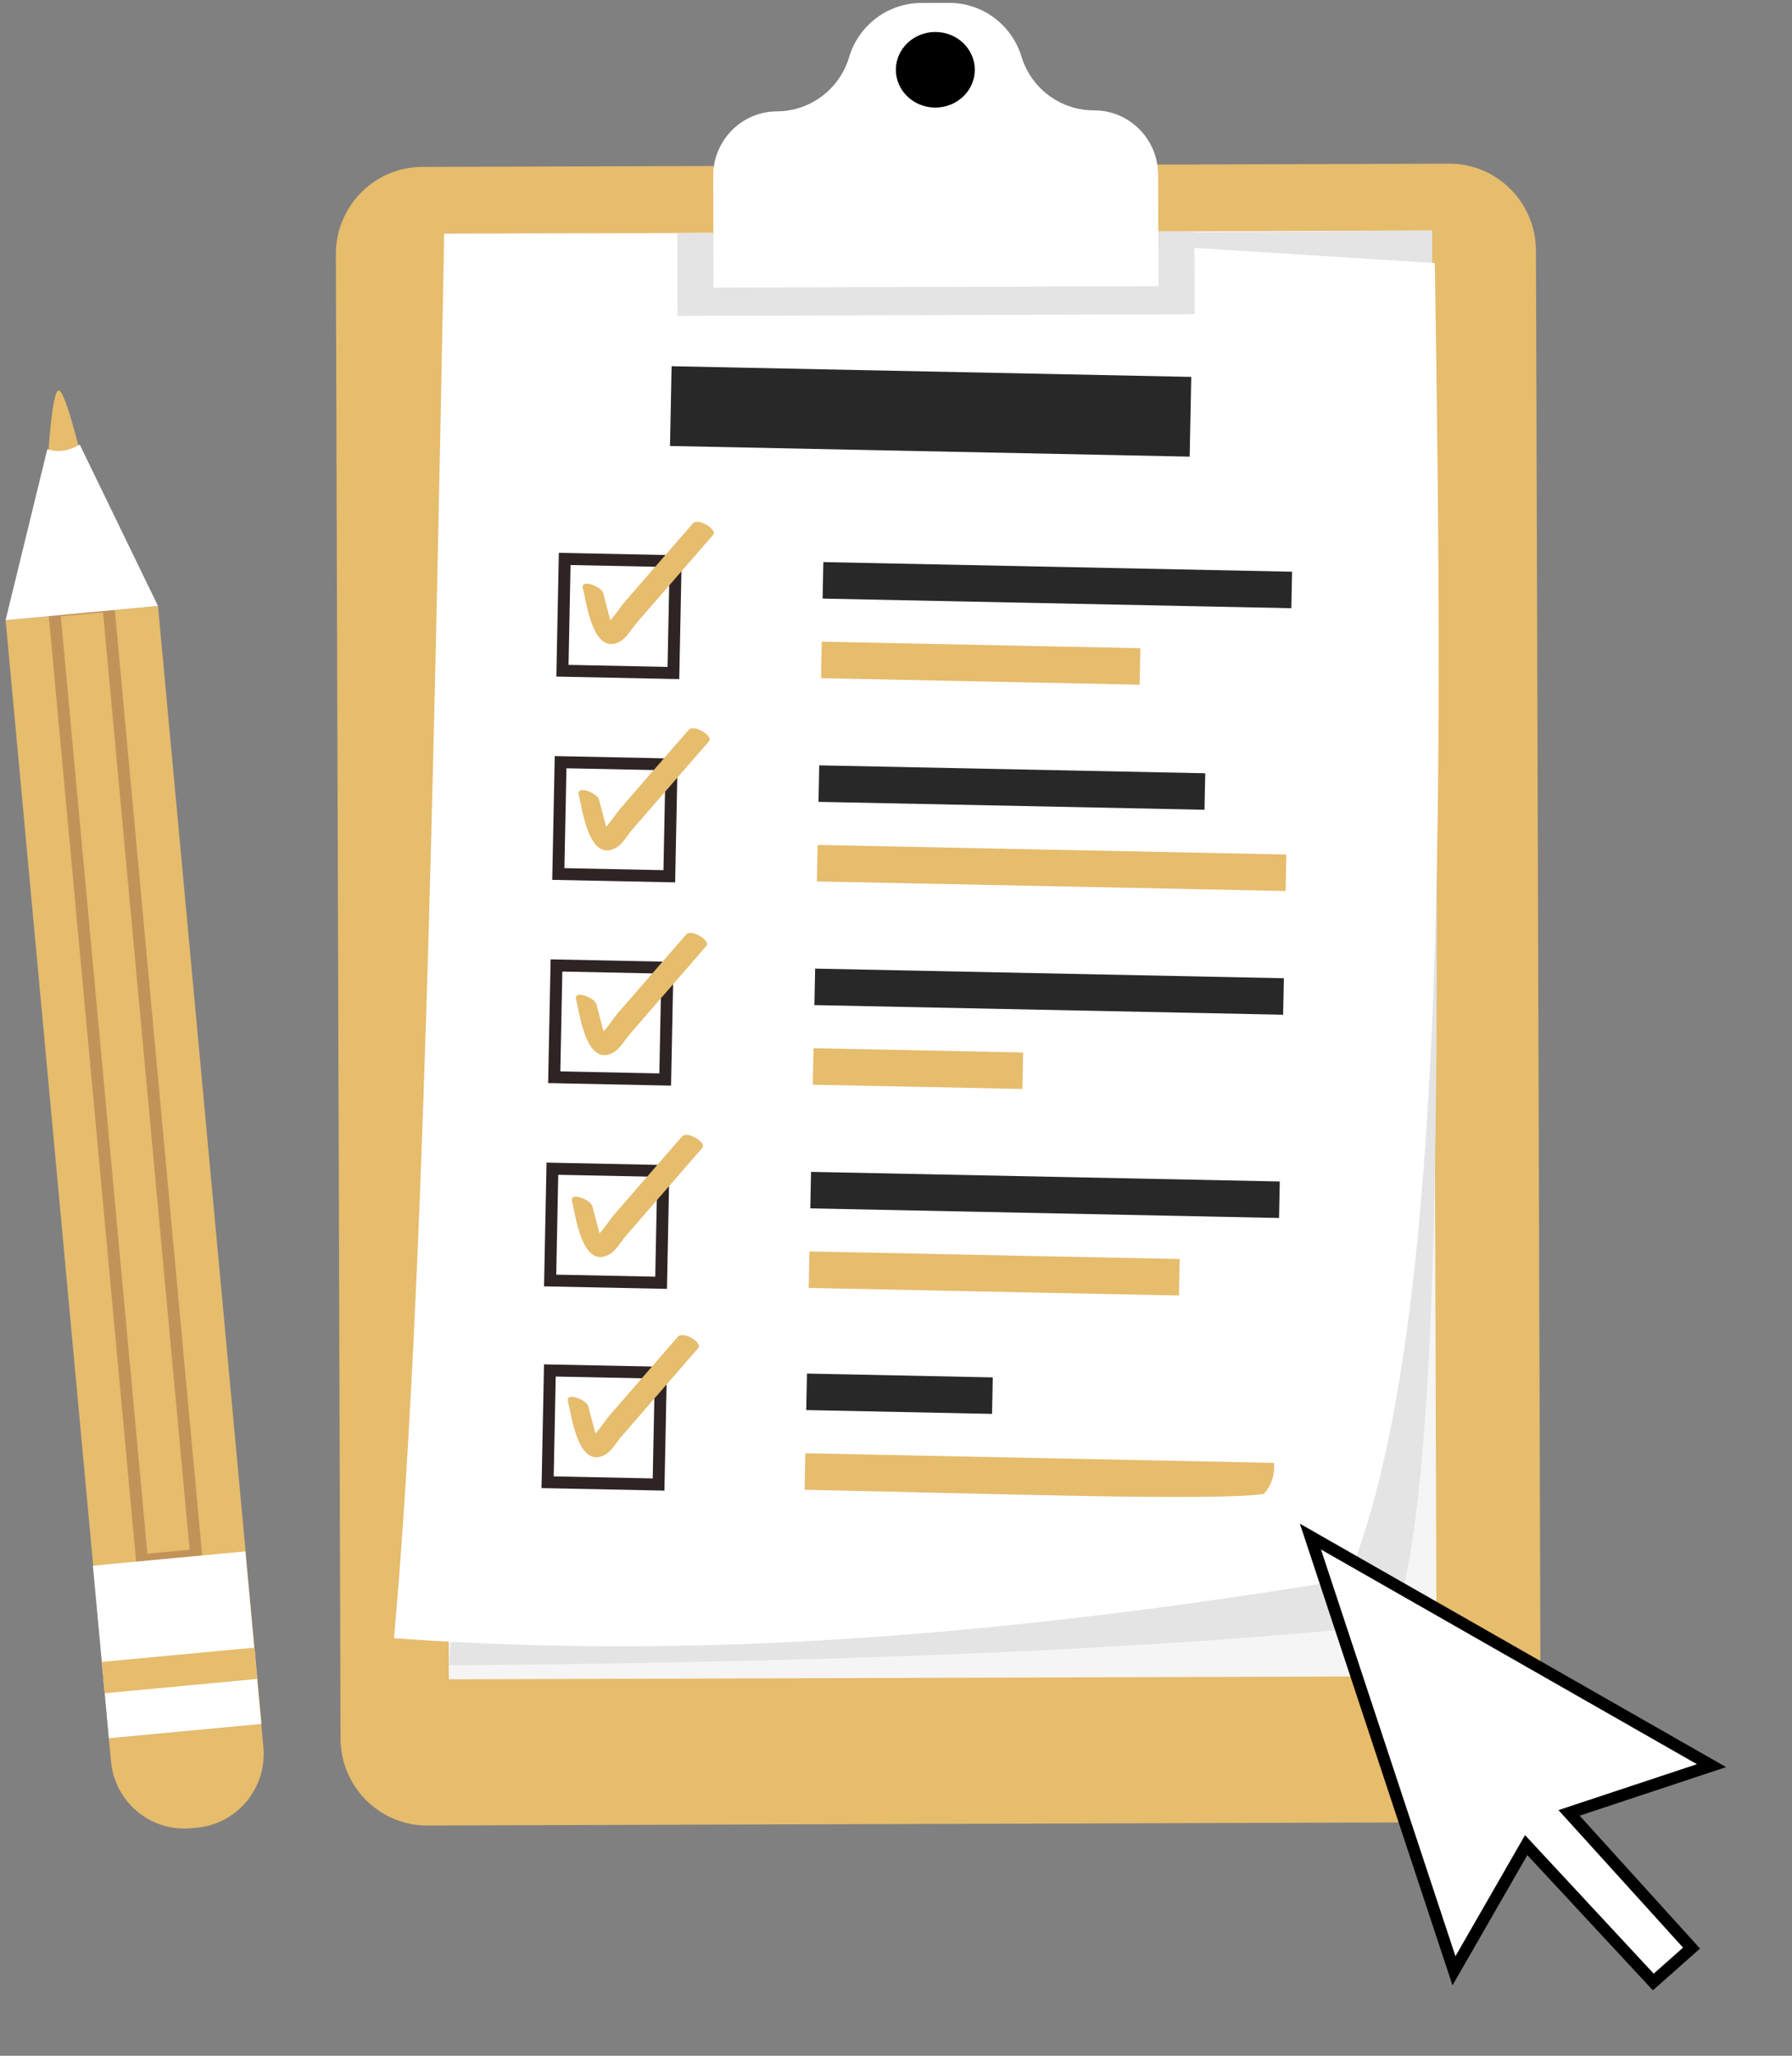 <?xml version="1.0" encoding="UTF-8" standalone="no"?><svg width="150" height="172" viewBox="0 0 150 172" fill="none" xmlns="http://www.w3.org/2000/svg">
<rect x="0" y="0" width="150" height="172" fill="#808080" stroke="none"/>
<path d="M121.737 152.465L35.775 152.737C31.773 152.749 28.519 149.492 28.506 145.463L28.113 21.285C28.101 17.255 31.335 13.978 35.337 13.965L121.298 13.693C125.301 13.681 128.555 16.938 128.567 20.968L128.96 145.145C128.973 149.175 125.739 152.453 121.737 152.465Z" fill="#E6BC6D"/>
<path d="M119.869 19.29L37.187 19.551L37.569 140.505L120.251 140.244L119.869 19.29Z" fill="#F6F5F5"/>
<path d="M119.868 19.291C120.043 66.456 121.734 123.335 116.513 135.946C93.348 138.293 66.219 139.108 37.564 139.334L48.079 19.882L119.868 19.291Z" fill="#E4E4E4"/>
<path d="M112.798 132.149C76.7 138.084 52.562 138.467 32.979 137.065C35.43 109.859 36.304 64.673 37.185 19.56L80.707 19.519L120.105 22.014C120.827 68.832 121.026 112.08 112.798 132.149Z" fill="white"/>
<path d="M99.715 31.534L56.218 30.641L56.083 37.314L99.581 38.206L99.715 31.534Z" fill="#282828"/>
<path d="M108.153 47.834L68.918 47.029L68.857 50.083L108.091 50.888L108.153 47.834Z" fill="#282828"/>
<path d="M95.452 54.233L68.784 53.688L68.722 56.742L95.391 57.287L95.452 54.233Z" fill="#e6bc6d"/>
<path d="M56.556 46.955L47.268 46.765L47.079 56.119L56.367 56.309L56.556 46.955Z" fill="white" stroke="#2E2424" stroke-miterlimit="10"/>
<path d="M48.791 49.225C49.081 50.33 49.625 54.958 51.924 53.657C52.454 53.357 52.901 52.566 53.296 52.11C54.008 51.291 54.72 50.473 55.431 49.654C56.854 48.016 58.277 46.379 59.7 44.742C60.065 44.322 58.446 43.278 57.987 43.804C56.722 45.26 55.458 46.716 54.193 48.171C53.56 48.899 52.928 49.626 52.295 50.354C51.856 50.859 50.843 52.486 50.19 52.633C50.546 52.747 50.901 52.861 51.258 52.976C51.51 53.182 51.038 51.713 51.027 51.672C50.848 50.99 50.669 50.308 50.489 49.625C50.341 49.063 48.571 48.39 48.791 49.225Z" fill="#E6BC6D"/>
<path d="M100.884 64.697L68.575 64.035L68.513 67.088L100.822 67.751L100.884 64.697Z" fill="#282828"/>
<path d="M107.675 71.496L68.44 70.693L68.378 73.747L107.613 74.549L107.675 71.496Z" fill="#e6bc6d"/>
<path d="M56.212 63.961L46.924 63.77L46.735 73.125L56.024 73.315L56.212 63.961Z" fill="white" stroke="#2E2424" stroke-miterlimit="10"/>
<path d="M48.441 66.495C48.732 67.6 49.276 72.229 51.575 70.927C52.105 70.627 52.552 69.836 52.947 69.38C53.658 68.561 54.37 67.743 55.081 66.924C56.505 65.287 57.928 63.649 59.351 62.012C59.715 61.592 58.096 60.548 57.638 61.075C56.373 62.53 55.108 63.986 53.843 65.441C53.211 66.169 52.579 66.897 51.946 67.624C51.507 68.129 50.493 69.756 49.841 69.903C50.197 70.017 50.552 70.131 50.908 70.246C51.161 70.452 50.689 68.983 50.678 68.943C50.498 68.26 50.32 67.578 50.14 66.895C49.992 66.333 48.221 65.66 48.441 66.495Z" fill="#E6BC6D"/>
<path d="M107.466 81.846L68.231 81.041L68.169 84.095L107.404 84.899L107.466 81.846Z" fill="#282828"/>
<path d="M85.644 88.059L68.097 87.7L68.035 90.754L85.582 91.112L85.644 88.059Z" fill="#e6bc6d"/>
<path d="M55.869 80.967L46.58 80.776L46.392 90.13L55.68 90.321L55.869 80.967Z" fill="white" stroke="#2E2424" stroke-miterlimit="10"/>
<path d="M48.224 83.622C48.514 84.726 49.058 89.355 51.357 88.054C51.887 87.754 52.334 86.963 52.729 86.507C53.44 85.688 54.153 84.87 54.864 84.05C56.287 82.413 57.71 80.776 59.133 79.138C59.497 78.719 57.879 77.674 57.421 78.201C56.156 79.656 54.891 81.113 53.627 82.568C52.994 83.295 52.362 84.023 51.729 84.751C51.29 85.256 50.276 86.883 49.624 87.029C49.98 87.144 50.335 87.258 50.691 87.373C50.944 87.579 50.472 86.109 50.461 86.069C50.282 85.386 50.103 84.705 49.923 84.022C49.775 83.46 48.005 82.787 48.224 83.622Z" fill="#E6BC6D"/>
<path d="M107.124 98.851L67.888 98.047L67.827 101.101L107.062 101.905L107.124 98.851Z" fill="#282828"/>
<path d="M98.748 105.339L67.754 104.705L67.692 107.759L98.686 108.393L98.748 105.339Z" fill="#e6bc6d"/>
<path d="M55.526 97.973L46.238 97.782L46.049 107.136L55.338 107.327L55.526 97.973Z" fill="white" stroke="#2E2424" stroke-miterlimit="10"/>
<path d="M47.882 100.517C48.172 101.622 48.716 106.25 51.015 104.949C51.546 104.649 51.992 103.858 52.388 103.402C53.099 102.583 53.811 101.765 54.522 100.946C55.945 99.308 57.369 97.671 58.792 96.034C59.156 95.614 57.537 94.57 57.08 95.096C55.815 96.552 54.55 98.008 53.285 99.463C52.653 100.191 52.02 100.918 51.388 101.646C50.949 102.151 49.935 103.778 49.282 103.925C49.639 104.039 49.994 104.153 50.35 104.268C50.602 104.474 50.13 103.005 50.12 102.965C49.94 102.282 49.761 101.6 49.582 100.917C49.434 100.354 47.663 99.681 47.882 100.517Z" fill="#E6BC6D"/>
<path d="M83.1 115.243L67.548 114.924L67.486 117.977L83.039 118.296L83.1 115.243Z" fill="#282828"/>
<path d="M106.649 122.396L67.413 121.59L67.352 124.644C82.531 124.954 101.861 125.61 105.802 124.988C106.398 124.301 106.718 123.458 106.649 122.396Z" fill="#e6bc6d"/>
<path d="M55.315 114.852L46.026 114.662L45.838 124.016L55.126 124.206L55.315 114.852Z" fill="white" stroke="#2E2424" stroke-miterlimit="10"/>
<path d="M47.544 117.264C47.834 118.368 48.378 122.997 50.677 121.696C51.207 121.396 51.654 120.605 52.05 120.149C52.761 119.33 53.473 118.512 54.184 117.693C55.607 116.055 57.03 114.418 58.454 112.78C58.818 112.361 57.199 111.317 56.74 111.843C55.476 113.299 54.211 114.755 52.946 116.21C52.314 116.938 51.681 117.665 51.049 118.393C50.61 118.898 49.596 120.525 48.943 120.671C49.299 120.786 49.655 120.9 50.011 121.015C50.263 121.221 49.791 119.752 49.781 119.711C49.601 119.029 49.422 118.347 49.243 117.664C49.095 117.101 47.325 116.428 47.544 117.264Z" fill="#E6BC6D"/>
<path d="M96.942 14.61L96.972 23.945L59.727 24.063L59.698 14.728C59.693 13.239 60.29 11.89 61.254 10.909C61.374 10.787 61.499 10.673 61.631 10.566C62.553 9.79 63.741 9.322 65.035 9.318C66.007 9.315 66.938 9.088 67.771 8.681C68.133 8.503 68.476 8.294 68.799 8.053C69.861 7.257 70.672 6.127 71.074 4.783C71.483 3.411 72.326 2.261 73.419 1.46C74.469 0.695 75.751 0.251 77.112 0.247L79.437 0.239C80.798 0.235 82.082 0.671 83.138 1.43C84.236 2.223 85.086 3.368 85.504 4.737C85.913 6.079 86.732 7.203 87.799 7.993C88.124 8.232 88.468 8.439 88.831 8.615C89.667 9.017 90.599 9.237 91.57 9.234C92.865 9.23 94.056 9.69 94.983 10.461C96.175 11.443 96.937 12.937 96.942 14.61Z" fill="white"/>
<path d="M99.98 19.353L100.001 26.292L56.712 26.429L56.691 19.489L59.713 19.48L59.727 24.063L96.972 23.945L96.957 19.362L99.98 19.353Z" fill="#E4E4E4"/>
<path d="M78.302 9C80.126 8.995 81.601 7.574 81.595 5.828C81.59 4.082 80.106 2.671 78.282 2.677C76.458 2.683 74.983 4.103 74.989 5.849C74.994 7.595 76.478 9.006 78.302 9Z" fill="black"/>
<path d="M4.026 38.271C4.026 38.271 4.355 32.398 4.95 32.673C5.544 32.949 6.75 38.05 6.75 38.05L5.484 40.122L4.026 38.271Z" fill="#e6bc6d"/>
<path d="M21.867 144.237L22.046 146.169C22.361 149.579 19.872 152.602 16.484 152.919L15.991 152.964C12.605 153.281 9.604 150.774 9.289 147.363L9.11 145.432L21.867 144.237Z" fill="#e6bc6d"/>
<path d="M13.226 50.699L0.469 51.89L9.138 145.431L21.895 144.239L13.226 50.699Z" fill="#e6bc6d"/>
<path opacity="0.3" d="M9.076 50.689L4.546 51.113L11.886 130.537L16.416 130.113L9.076 50.689Z" stroke="#6F3428" stroke-miterlimit="10"/>
<path d="M21.865 144.239L9.112 145.434L8.765 141.664L8.523 139.045L7.776 130.996L20.533 129.801L21.276 137.85L21.518 140.469L21.865 144.239Z" fill="white"/>
<path d="M21.275 137.855L8.522 139.049L8.764 141.669L21.517 140.474L21.275 137.855Z" fill="#e6bc6d"/>
<path d="M4.053 37.739C4.081 37.748 4.112 37.757 4.147 37.766C4.293 37.805 4.501 37.845 4.758 37.856C5.244 37.875 5.9 37.785 6.618 37.368L13.032 50.59L0.629 51.75L4.053 37.739Z" fill="white" stroke="white" stroke-width="0.25"/>
<path d="M131.856 152.249L141.591 162.992L138.389 165.827L128.211 154.874L127.749 154.378L127.411 154.966L121.705 164.891L109.691 128.563L143.264 147.727L132.069 151.438L131.34 151.68L131.856 152.249Z" fill="white" stroke="black"/>
</svg>
